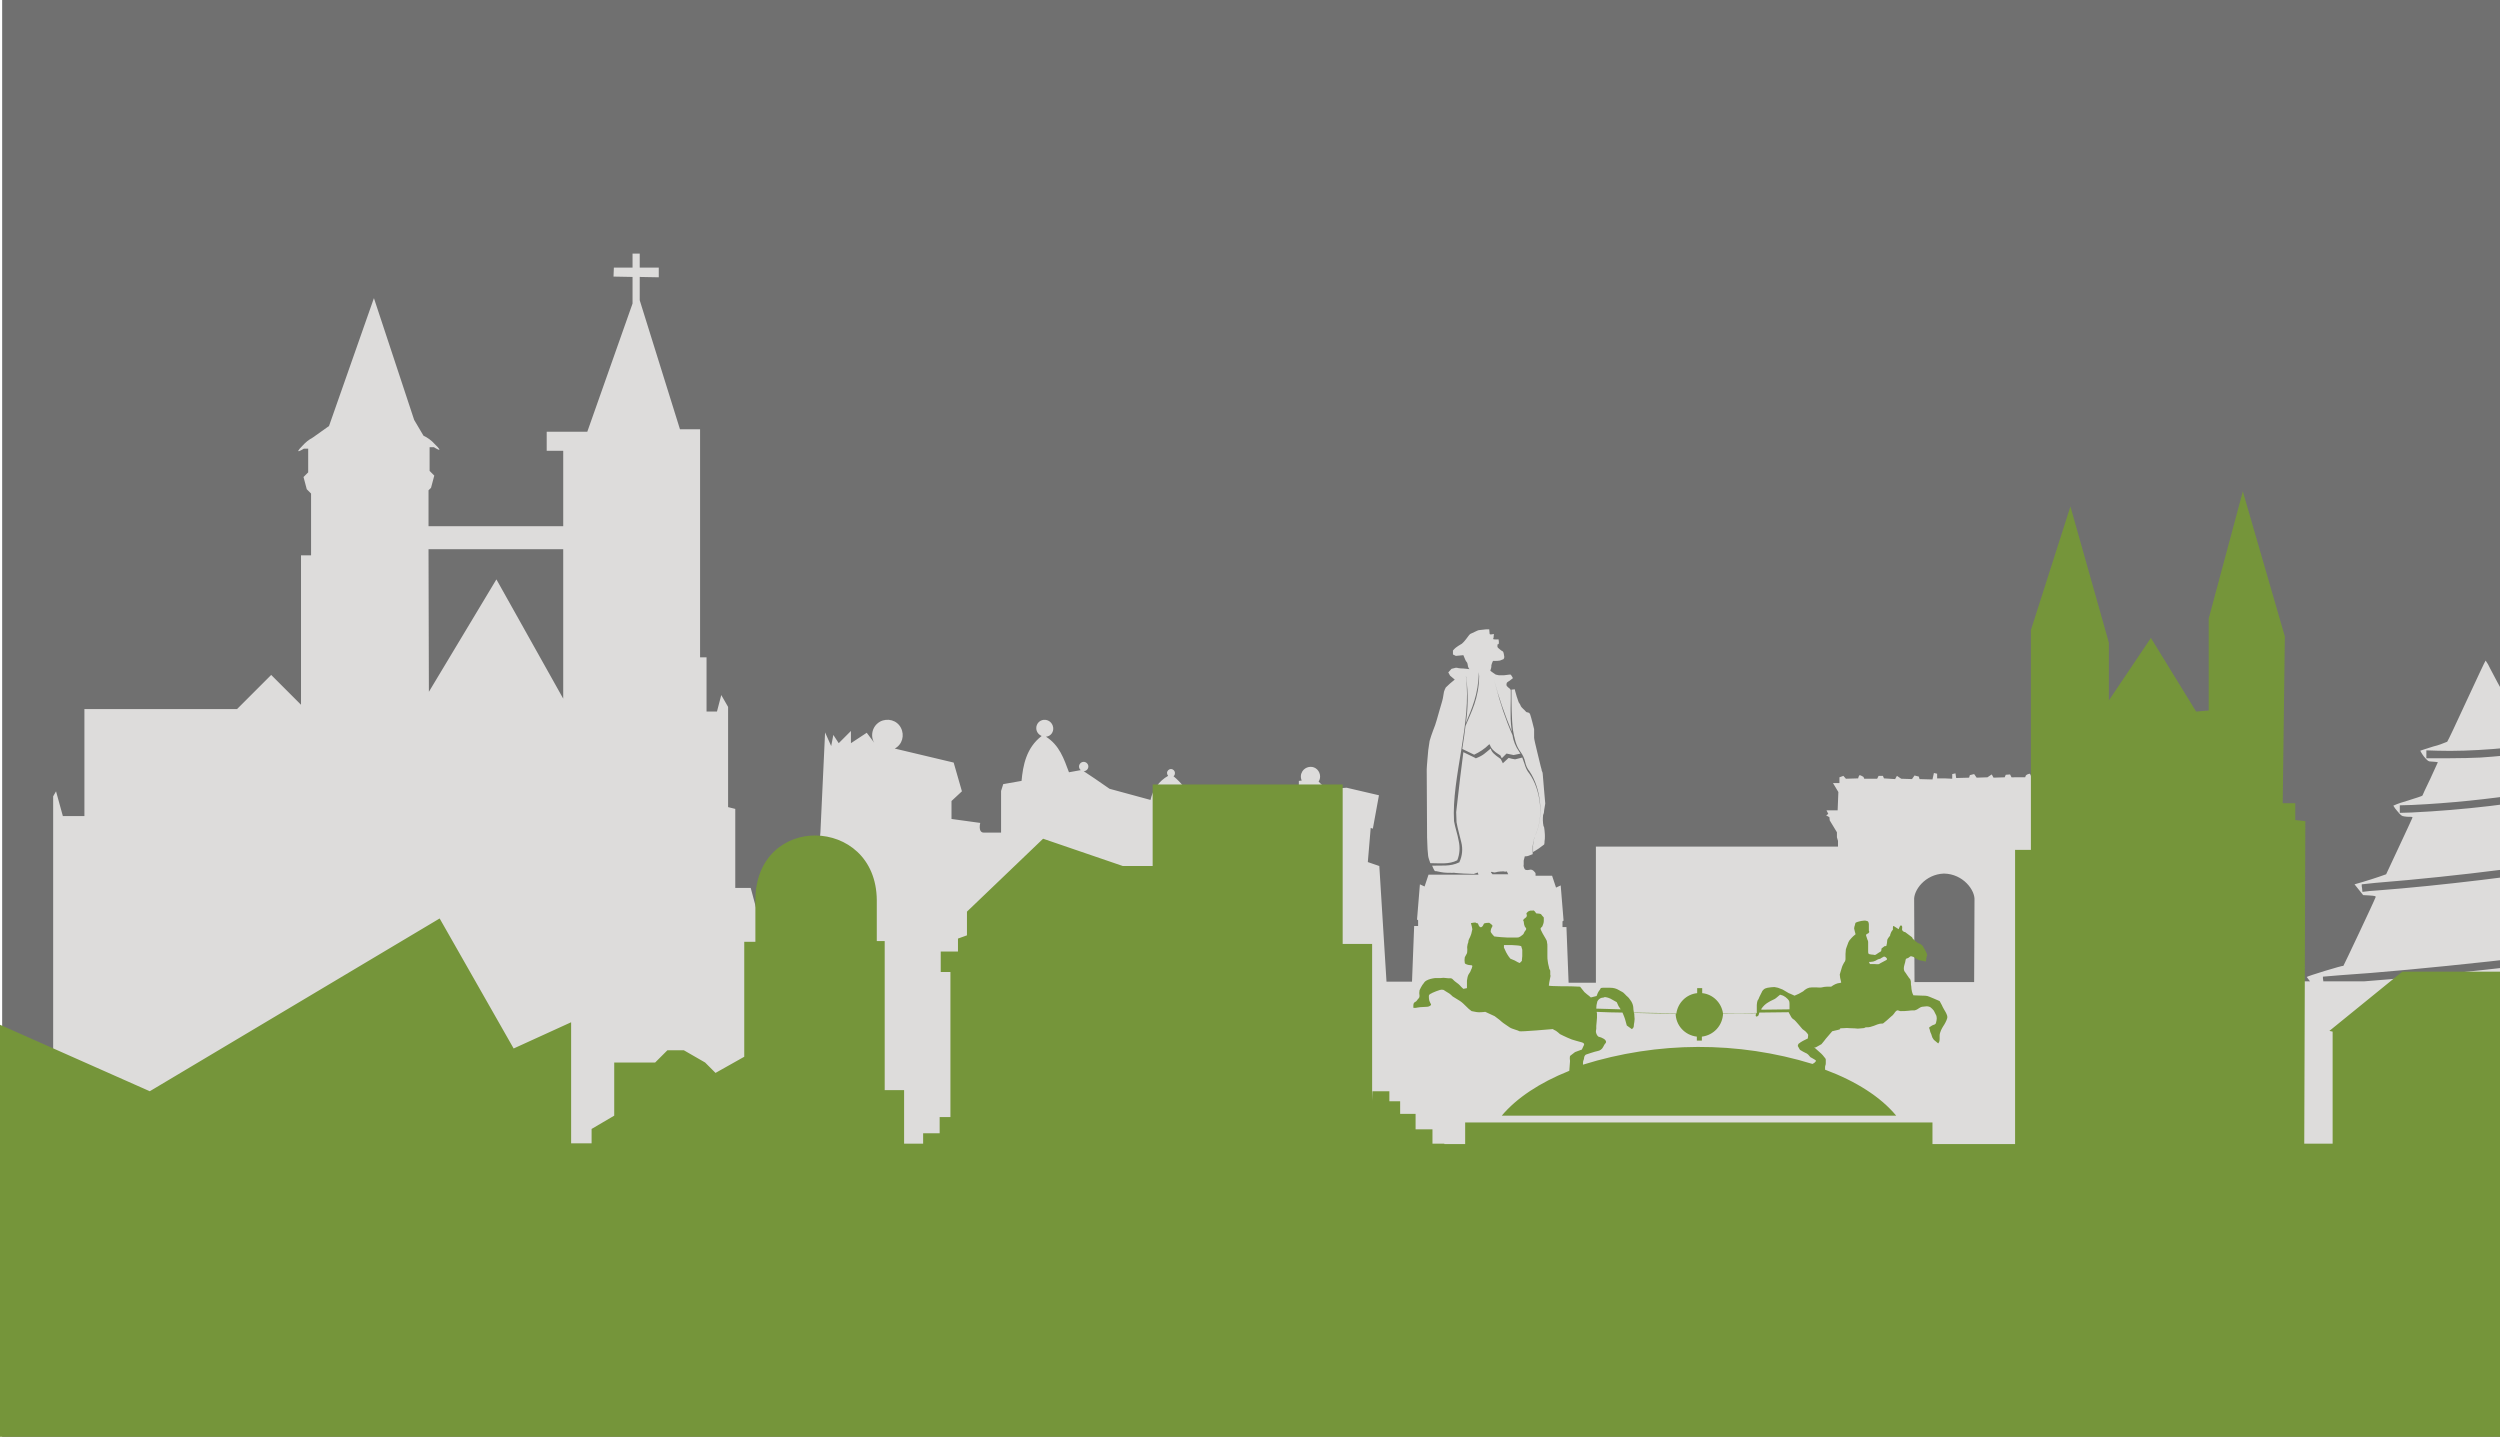 <?xml version="1.0" encoding="UTF-8"?>
<svg xmlns="http://www.w3.org/2000/svg" xmlns:xlink="http://www.w3.org/1999/xlink" version="1.1" id="a" x="0px" y="0px" viewBox="0 0 696 400" style="enable-background:new 0 0 696 400;" xml:space="preserve">
<style type="text/css">
	.st0{fill:#707070;}
	.st1{clip-path:url(#SVGID_00000058570866769330262850000010273608434592295603_);}
	.st2{fill:#DDDCDB;}
	.st3{fill:#75953A;}
</style>
<rect id="b" x="0.6" class="st0" width="696" height="400"></rect>
<g id="c">
	<g id="d">
		<g>
			<defs>
				<rect id="SVGID_1_" x="-34.9" y="70.6" width="844.1" height="342.2"></rect>
			</defs>
			<clipPath id="SVGID_00000132787972085950991320000009079731424459381677_">
				<use xlink:href="#SVGID_1_" style="overflow:visible;"></use>
			</clipPath>
			<g style="clip-path:url(#SVGID_00000132787972085950991320000009079731424459381677_);">
				<g id="f">
					<path id="g" class="st2" d="M769.4,341.2v-67.8h-12.8c-6.9-7.9-8.6-9.9-8.5-9.9c0.4-0.1,0.7-0.3,1.1-0.4l1-0.3l0.9-1.7       c0.3-0.5,0.6-1.1,0.8-1.7c0,0-1.9-0.2-4.1-0.4l-4-0.4l-0.6-0.7c-0.9-1-11-13.3-12.6-15.2c-0.5-0.5-0.9-1.1-1.2-1.8       c0.5-0.2,1-0.4,1.5-0.5l1.4-0.4l0.9-1.7c0.3-0.6,0.6-1.1,0.8-1.8c0-0.1-2-0.3-4.5-0.5l-4.4-0.4l-2.4-3.2       c-1.3-1.8-3.5-4.6-4.7-6.4l-2.3-3.1l1-0.3l1-0.3l0.9-1.7c0.9-1.8,0.9-2-0.2-2H718l0.2,0.8c0.1,0.3,0.1,0.6,0.1,0.9       c0,0-1.7,0.4-3.7,0.8c-14.2,2.7-28.7,4.4-43.2,5.1l-3.3,0.1v-2.1l3.5-0.1c10.6-0.5,21.1-1.6,31.6-3.2       c3.7-0.6,10.5-1.8,12.4-2.2l1.1-0.2l-1.4-0.1c-3-0.3-2.4,0.2-5.3-4.1l-2.5-3.8l1.2-0.4l1.2-0.4l0.9-1.7       c0.3-0.6,0.6-1.1,0.8-1.7c0,0-1.7-0.2-3.6-0.4l-3.6-0.3l-0.9-1.4c-3-4.7-8-13.7-10.3-18.2c-0.3-0.7-0.7-1.4-1.2-2.1       c-0.1,0-2.4,5-5.3,11.2c-2.8,6.1-5.2,11.2-5.4,11.4c-1.2,0.5-2.5,1-3.8,1.3c-2,0.6-3.7,1.2-3.7,1.2s0.4,0.8,1,1.6       c1.1,1.3,1.3,1.4,1.9,1.4c0.4,0,0.9,0.1,1.3,0.1l0.7,0.1l-2.1,4.6c-1.2,2.5-2.2,4.6-2.2,4.7s-1.9,0.7-4.1,1.4       c-1.4,0.4-2.7,0.8-4,1.4c0.3,0.5,0.7,1.1,1.1,1.5c1,1.2,1.2,1.4,2,1.5c0.5,0.1,1,0.1,1.6,0.1c0.6,0,0.7,0.1,0.6,0.3       c-0.1,0.2-1.7,3.8-3.7,8l-3.6,7.7l-2,0.7c-1.1,0.4-3.1,1-4.4,1.4l-2.4,0.7l1.2,1.5l1.2,1.5l1.8,0.1c1.5,0.1,1.7,0.2,1.7,0.4       c-0.5,1.4-9,19.3-9,19.2c-0.1-0.2-10.2,2.9-10.2,3.1c0.3,0.4,0.6,0.8,0.9,1.2h-6v-38.1H571v-1.4l0.3-1l0-1.4l2-3.3l0.2-0.9       l0.9-0.5l-0.6-0.4l0.5-1h-3.1l-0.2-5.1l1.5-2.5h-1.8v-1.6l-1.1-0.4l-0.7,0.8l-3.4-0.1c0,0-0.2-0.9-0.5-0.9       c-0.4,0.1-0.7,0.2-1,0.5l-0.2,0.5H560l-0.4-0.8l-1.2,0.1l-0.3,0.7l-3.1,0.1l-0.5-0.9l-1.2,0.8l-3,0.1l-0.7-1l-1.2,0.3l-0.2,0.7       l-3.6,0.1l-0.2-1.3l-0.9,0.2v1.3l-2.1-0.1v0h-0.4h-0.5v0l-1.2,0v-1.3l-0.9-0.2L538,217l-3.6-0.1l-0.2-0.7l-1.2-0.3l-0.7,1       l-3-0.1l-1.2-0.8l-0.5,0.9l-3.1-0.2l-0.3-0.7L523,216l-0.4,0.8H519l-0.2-0.5c-0.3-0.2-0.7-0.4-1-0.5c-0.3,0-0.5,0.9-0.5,0.9       l-3.4,0.1l-0.7-0.8l-1.1,0.4v1.6h-1.8l1.5,2.5l-0.2,5.1h-3.1l0.5,1l-0.6,0.4l0.9,0.5l0.1,0.9l2,3.3l0,1.4l0.3,1v1.6h-67.4v37.9       h-7.6l-0.6-15.5h-1.1v-1.6l0.3-0.2l-0.8-9.8l-1.3,0.6l-1.1-3.3h-4.6v-0.6c0-0.2-0.2-0.4-0.5-0.7c-0.2-0.2-0.5-0.4-0.9-0.4       c-0.2,0-0.7,0.2-1.2,0.1s-0.4-0.3-0.6-0.6c-0.1-0.3-0.2-0.6-0.1-0.9v-1.1c0.1-0.4,0.2-0.8,0.3-1.2c0.3,0,0.6,0,0.9-0.1       c0.3-0.1,1.3-0.5,1.3-0.5v-0.9c-0.1-1.7,0.2-3.3,0.9-4.8c2.2-4.9,1.3-12.3-1.8-16.7l0,0c-0.7-0.8-1.1-1.8-1.4-2.8       c-0.2-0.6-0.4-1.1-0.6-1.7l-2,0.5h0h0c-0.6-0.1-1.2-0.2-1.8-0.4l-1.4,1.3l-0.2,0.2l-0.1-0.2l-0.5-1c-0.5-0.4-1.2-0.8-1.7-1.3       c0,0,0,0,0,0c-0.5-0.4-0.9-0.9-1.1-1.6c-1.5,1.2-2,1.9-4.1,2.7l-0.1,0l-0.1-0.1l-3.3-1.6c-0.5,4-1.2,9.3-2,16.7l0.1,2.8l0,0       c0.3,1.8,0.9,3.7,1.3,5.5c0.5,1.9,0.3,3.9-0.5,5.6l0,0.1l-0.1,0c-2.4,1.2-5,0.8-7.5,0.9c0.1,0.3,0.3,0.6,0.4,0.9       c0.4,0.9,0.6,0.6,0.6,0.6c0.5,0.1,1,0.2,1.5,0.3c1,0.2,2.1,0.2,3.1,0.2c0.8-0.1,0.6,0,0.6,0s2.2,0.2,2.6,0.2s2.8,0.1,2.8,0.1       l1.1-0.4l0.2,0.6h-13.9l-1.1,3.3l-1.3-0.6l-0.8,9.8l0.3,0.2v1.6h-1.1l-0.6,15.5h-7.1l-2-32.2l-3.2-1.1l0.8-9.5l0.6,0.2l1.7-9.3       l-9-2.1l-5.5,0.4l-1.7-1.5l-0.6-0.6c0.8-1.2,0.4-2.9-0.8-3.7s-2.9-0.4-3.7,0.8c-0.5,0.8-0.6,1.7-0.2,2.6l-0.8,0.1v2.3l-0.8,8.2       l-2.5-1.5l-3.1-0.6l-0.6-2.1l-0.5,2.4l-2.2-1.1V223l-2.1-0.4v2.9l-2.3,0.2l0.2-2.7l-2.1-0.2v3.2l-1,1.1l0.2-2.5h-3v3.4h-2.5       l0.2-1.4c0.3-0.9-0.2-1.8-1-2.1c-0.9-0.3-1.8,0.2-2.1,1c-0.1,0.4-0.1,0.8,0,1.2l-0.9,0.1l-1.3,2.3l-0.1-0.1       c-1.5-4.6-2.9-9.2-7.4-12.9c0.3-0.2,0.4-0.5,0.4-0.9c0-0.6-0.5-1.1-1.1-1.1s-1.1,0.5-1.1,1.1l0,0c0,0.3,0.1,0.5,0.3,0.8       c-2.5,1.4-4.3,3.9-4.9,6.7l-11.4-3.1l-4.2-2.9l-3-2c0.7,0,1.3-0.6,1.3-1.3c0-0.7-0.6-1.3-1.3-1.3c-0.7,0-1.3,0.6-1.3,1.3       c0,0.4,0.2,0.8,0.5,1l-3.3,0.6c-1.4-3.7-2.6-7.5-6.4-9.9c1.3-0.1,2.2-1.3,2-2.6s-1.3-2.2-2.6-2.1c-1.2,0.1-2.1,1.1-2.1,2.3       c0,1,0.6,1.8,1.5,2.2c-4.3,3.3-5.2,8.2-5.6,12.5l-5.1,0.9l-0.6,1.9v11.6h-4.8c-1.7,0-1-2.7-1-2.7l-8-1.1V223l2.9-2.7l-2.3-8       l-16.4-3.9c2.1-1.1,2.8-3.7,1.7-5.8s-3.7-2.8-5.8-1.7c-1.4,0.8-2.2,2.2-2.2,3.8c0,0.7,0.2,1.5,0.6,2.1l-2.1-2.8l-4.4,2.9v-3.4       l-3.4,3.4l-1.5-2.3l-0.6,3.1l-1.7-3.8l-1.3,27.8l-3.2,35.8l0.2,5.9H216l-7-26.2h-4.3v-22l-2-0.5v-27.9l-1.9-3.3l-1.2,4.6h-2.9       V183h-1.8v-63.5h-5.6l-11.2-35.9v-6.5l5.3,0.1v-2.7h-5.3v-4h-2v4h-5.2l-0.1,2.5l5.3,0.1v7.4l-12.6,35.7h-11.3v5.3h4.6v21h-37.5       v-10l0.7-0.7l0.9-3.4l-1.3-1.3v-6.6h1.2c0,0,3.3,2.1,0.2-0.9c-0.9-1-2-1.8-3.1-2.3l-2.6-4.4L104.1,83l-12.5,35.6l-4.5,3.2       c-1.1,0.6-2,1.3-2.8,2.2c-3,3,0.3,0.9,0.3,0.9h1.2v6.6l-1.3,1.3l0.9,3.4l1.2,1.2v17.2h-2.8v41.6l-8.3-8.3l-9.5,9.5H23.5v29.8       h-6l-1.9-6.9l-0.8,1.4v98.4 M119.3,152.9h37.5v41.6l-18.6-33.2l-18.8,31.3L119.3,152.9L119.3,152.9z M412,175.4       c-0.4,0-0.8,0.2-1.2,0.4c-0.2,0.1-1.3,0.6-1.5,0.7c-0.2,0.2-0.4,0.4-0.6,0.7c-0.1,0.2-1,1.3-1.1,1.4s-0.6,0.6-0.6,0.6l-0.5,0.3       c0,0-1,0.6-1.2,0.8c-0.3,0.2-0.5,0.5-0.8,0.8l0,1.1l0.8,0.4l2.1-0.2l0.5,1.2c0.1,0.3,0.3,0.6,0.5,0.8c0.2,0.3,0.2,0.8,0.3,1.2       c0.1,0.3,0.2,0.5,0.4,0.7l-0.8-0.1c0,0-0.8-0.1-1-0.1c-0.4,0-0.8,0-1.3-0.1c-0.2-0.1-0.5-0.1-0.7-0.1c-0.4,0.1-0.8,0.2-1.2,0.3       c-0.3,0.3-0.6,0.7-0.9,1l0.5,0.9l1.3,1.1c-0.9,0.7-1.7,1.4-2.5,2.2c-0.2,0.4-0.4,0.8-0.5,1.2c-0.1,0.3-0.2,1.6-0.5,2.6       s-0.5,1.7-0.7,2.4s-0.6,2.1-0.8,2.8c-0.3,1-0.6,2-1,2.9c-0.4,1-0.7,2-1,3c-0.3,1.7-0.5,3.4-0.6,5.1c-0.1,0.8-0.2,2.8-0.2,2.8       s0.1,17.9,0.1,18.9s0.1,1.7,0.1,2.6s0.2,2.1,0.2,2.6c0.1,0.7,0.4,1.3,0.6,2c2.6,0,5.2,0.4,7.5-0.8c0.7-1.7,0.8-3.6,0.4-5.4       c-0.3-1.8-1-3.7-1.3-5.5c0,0,0,0,0,0c-0.7-12.2,5-27.3,3.3-40.4c0-0.1,0-0.2,0-0.3c0,0.1,0,0.2,0,0.3c0.1,0.2,0.1,0.4,0.1,0.6       c0.6,4.2,0.5,8.4-0.1,12.5c1.6-4,3.5-7.9,3.6-14.2l0.1,1.2c-0.1,6.2-2.2,9.9-3.8,13.8c-0.2,1.7-0.5,3.8-0.9,6.4l3.3,1.6       c1.5-0.7,2.9-1.6,4.1-2.8l0.2-0.1l0.1,0.2c0.2,0.6,0.6,1.2,1.1,1.6h0l0,0c0.5,0.5,1.2,0.9,1.8,1.3l0,0l0,0l0.4,0.8l1.2-1.2       l0.1-0.1l0.1,0c0.6,0.1,1.2,0.3,1.9,0.4l1.9-0.4c-0.1-0.2-0.3-0.4-0.4-0.6l0,0l0,0c-0.9-1.3-1.6-2.9-1.8-4.5       c-2-4.5-3.5-9.1-4.7-13.8l-0.5-1.8c1.3,4.9,3,9.8,5,14.6c0-0.3-0.1-0.5-0.1-0.8l0,0c-0.5-3.7-0.1-7.5-0.2-11.2V192h-0.1       l-0.2-0.3c0,0-0.9-0.6-0.9-1c0-0.2,0-0.4,0.1-0.6c0.1-0.2,0.5-0.4,0.8-0.6c0.3-0.2,0.6-0.5,0.9-0.7c0,0-0.5-1-0.7-1       s-0.3,0-1,0.1s-0.9,0.1-1,0.1h-1.2c-0.3-0.1-0.6-0.1-0.9-0.2c0,0-1.5-1-1.5-1.1s0.2-0.5,0.2-0.6c0.1-0.3,0.1-0.6,0.1-0.9       c0.1-0.4,0.2-0.7,0.4-1.1c0.1-0.2,0.5-0.1,0.5-0.1c0.5,0,1,0,1.5-0.1c0.3-0.1,1-0.4,1-0.4c0.1-0.2,0.2-0.4,0.2-0.6       c-0.1-0.5-0.1-0.9-0.3-1.4c-0.1-0.2-0.4-0.3-0.4-0.3s-0.7-0.5-1-0.8s-0.2-0.4-0.2-0.8s0.1-0.1,0.3-0.3s0-1.3,0-1.3       s-1.4,0.1-1.5-0.1c0-0.1,0-0.2,0.1-0.3l0.1-1.1c0,0-0.9,0.2-1.1,0.1c-0.1-0.1-0.1-0.2-0.1-0.3l-0.1-1.1l-0.8,0L412,175.4       L412,175.4L412,175.4z M421.7,191.9l-0.9,0.1c0,3.6,0,8,0.4,11.2l0,0l0,0c0.4,2.2,0.8,4.4,2.1,6.1l0,0c0.6,0.8,1.1,1.8,1.3,2.8       c0.2,1,0.6,1.9,1.2,2.6l0,0c3.3,4.9,3.9,12.6,1.9,17.2c-0.7,1.4-1,3-0.9,4.6v0.7c1.1-0.6,2.1-1.3,3.1-2.1       c0.1-0.3,0.1-0.6,0.1-0.9c0.1-0.5,0.1-0.9,0.1-1.4c0-0.6,0-0.4-0.1-1.6s-0.1-0.7-0.3-1.3c-0.2-1-0.2-2-0.1-3       c0.2-0.4,0.3-0.9,0.3-1.4c0.1-0.6,0.2-1.2,0.3-1.8c0-0.3-0.7-7.6-0.7-8.2s-0.3-0.8-0.3-1.1s-0.3-1-0.3-1.2s-1.8-7.1-1.8-7.8       c0-0.4,0-0.9,0-1.3v-1.1c0,0-0.8-3.3-1.1-4.1s-0.9-0.4-1.2-0.8s-1.2-1.1-1.4-1.5c-0.1-0.4-0.4-0.8-0.6-1.1       c-0.4-1-0.7-2.1-1-3.2C421.8,192.3,421.8,192.1,421.7,191.9L421.7,191.9L421.7,191.9z M709.1,206.4c0.4,0,0.5,0.2,0.6,0.9       c0.1,0.3,0.1,0.7,0.1,1c-2.3,0.6-4.7,1.1-7.1,1.4c-3.6,0.5-7.7,0.9-12.1,1.2c-1.7,0.1-5.8,0.2-9.1,0.2h-6v-2.2l3.2,0.1       c8.6,0.3,22.8-0.8,29.1-2.3C708.2,206.5,708.7,206.4,709.1,206.4 M731.6,236.7L731.6,236.7c0.1,0.3,0.2,0.7,0.3,1       c0.1,0.7,0.1,1,0,1c-0.5,0.1-9,1.7-12.6,2.3c-16.5,2.7-40.1,5.6-57.5,6.9c-1.4,0.1-2.9,0.2-3.3,0.3l-0.8,0.1l-0.1-1       c-0.1-0.4-0.1-0.7-0.1-1.1c0,0,1.7-0.2,3.7-0.4c23.6-1.9,48.6-5.1,65.7-8.4C729.3,237.1,731.4,236.7,731.6,236.7 M419.5,242.6       l0.4,0.8h-4.4c-0.1-0.1-0.2-0.3-0.4-0.5c-0.2-0.4,0.7,0,0.9,0c0.3,0,0.6-0.1,1-0.2c0.6-0.1,1.1-0.1,1.7-0.1       C418.9,242.7,419.2,242.7,419.5,242.6 M541.2,243.2c5.4,0.1,8.7,4.7,8.5,7.4l-0.1,22.8H533l-0.1-22.8       C532.7,247.9,535.9,243.4,541.2,243.2 M749.4,259.4L749.4,259.4c0.1,0,0.2,0.5,0.4,1c0.3,0.7,0.3,1,0.2,1       c-3.8,1.4-10.3,2.6-24.4,4.5c-19,2.6-49.9,6-67.4,7.3h-11.4l0-0.2c-0.1-0.4-0.1-0.7-0.1-1.1c0,0,2.2-0.2,4.8-0.4       c20.3-1.3,62.9-5.9,82.9-9.1c6.9-1.1,12.8-2.3,14.4-2.9C748.9,259.6,749.1,259.5,749.4,259.4"></path>
					<path id="h" class="st3" d="M809.2,318.2v-11.1h-2.5v-7.9l-4.5-16.9h-5.5v-32.9l0.7-1.7l-0.5-0.1v-1.7h-1.8v-6       c-0.5-1.6-1.8-2.8-3.4-3.2v-1.4l0.7-0.1c-1.8-2.8-1.9-7.9-2.2-11.4c0.4,0,0.8-0.4,0.8-0.8c0-0.4-0.4-0.8-0.8-0.8       c-0.4,0-0.8,0.4-0.8,0.8c0,0.4,0.3,0.8,0.8,0.8c-0.2,3.7-0.8,8.6-2.1,11.3l0.9,0.2l0,1.6c-2.1,0.5-2.6,1.5-2.8,2.9v6.9       l-1.6,1.6v1.5h-0.6v0.4l0.7,0.2v7.2h-1.6l-2.2-4.3l-3.9,6.9h-1.2v-12.6h-0.7v-1.8h-1.6v-6.1c-0.1-1.5-0.5-2.9-2.9-3.4v-1.8       l0.2,0l-1.6-9.3v-1.5c0.7-0.1,1.2-0.7,1.1-1.3c0-0.6-0.5-1-1.1-1.1l0-3.9v-1.1c0.4-0.1,0.6-0.4,0.5-0.8       c-0.1-0.4-0.4-0.6-0.8-0.5s-0.6,0.4-0.5,0.8c0.1,0.3,0.3,0.5,0.5,0.5v1.1l-3.2,1.4l3.1,1.4v1.1c-0.7,0.1-1.1,0.7-1,1.4       c0.1,0.5,0.5,1,1,1v1.5l-1.8,9.4l0.5,0.1v1.7c-2.5,0.8-2.3,2.5-2.4,3.6v6h-1.2v26.4l-2.3-1.9h-41.7l0.5-0.5l-2.2-1.4v-12.1       l0.5-2h-1.5l0.2-0.9c-0.1-2.4-0.9-4.9-2.8-5.5l-0.3-2.9h-0.4v-0.6c0.3,0,0.5-0.3,0.5-0.5c0-0.2-0.2-0.4-0.4-0.4v-1.6l0-0.4       c0.2,0,0.2-0.2,0.2-0.3c0-0.1-0.2-0.2-0.3-0.2s-0.2,0.2-0.2,0.3c0,0.1,0.1,0.2,0.2,0.2v0.4l-1.3,0.6l1.3,0.6v0.4       c-0.3,0-0.5,0.3-0.4,0.6c0,0.2,0.2,0.4,0.4,0.4v0.6h-0.4l-0.3,2.8c-2.7,0.4-3.6,3.9-3.5,6c0,0.6-1.5,0-1.8,0.5l1.6,1.7       l-0.3,1.2l0.4,0.1v10.2l-2.6,0.8v0.8h0.8v1.1h-39l-20.3,16.5l0.9,0.2v31.2h-7.9l0.3-89.8l-2.8-0.3v-4.7h-3.5l0.6-46.4       l-11.7-40.4l-9.5,35.4v25.6l-3.5,0.3l-12.6-20.5l-11.7,17.4v-16.1l-10.7-37.9l-11,34.4v61.2H561v81.9h-23v-6H407.9v6h-5.8v-0.1       h-3.3v-4h-4.7v-4.3h-4.3v-3.5l-3,0v-2.8h-4.7v2.6l-0.1-2.5v-41.1h-8.2v-44.4h-52.9v22.7h-8.3l-22.2-7.6l-21.2,20.3v6.6       l-2.5,0.9v3.6h-4.8v5.7h2.7v40.4h-3v4.5H257l0,2.9h-5.3v-14.9h-5.4v-41.5h-2.2v-11.4c-0.1-11.9-8.6-17.9-17-18l0,0       c-8.4-0.1-16.8,5.9-16.8,18v11.6h-3.1v32l-8,4.5l-2.9-2.9l-5.9-3.4h-4.6l-3.4,3.4H171v14.8l-6.3,3.7v4h-5.7v-33.7l-16,7.3       l-20.6-36.2l-80.7,48.1l-56.8-25.2l0.5,1.8l5.5,2.3l-3.8,35.5h-21.9l9.2,94.6h844.1 M426.8,253.5c-0.5,0-0.9,0-1,0.1       c-0.4,0.1-0.6,0.4-0.8,0.6s0.5,0.8-0.4,1.4c-0.9,0.6-0.4,0.9-0.4,0.9c0,0.3,0.1,0.5,0.1,0.8c0.1,0.4,0.2,0.8,0.5,1       c0.3,0.5-0.2,0.8-0.3,1s-0.2,0.3-0.3,0.6s-0.7,0.6-0.9,0.8c-0.3,0.2-0.5,0.3-0.9,0.3h-1.8c-0.4,0-1.1,0-1.1,0s-1.3-0.1-1.6-0.1       s-1.9-0.2-1.9-0.2s-1-1-1-1.4c0-0.3,0.1-0.6,0.2-0.9c0.1-0.2,0.3-0.4,0.3-0.7c0-0.2-0.9-0.8-0.9-0.8s-1.4,0-1.5,0.3       c-0.2,0.6-1,1.8-1.6,0c-0.1-0.3-0.5-0.1-0.6-0.3s-1.4,0.1-1.4,0.1c0.2,0.6,0.3,1.1,0.4,1.7c-0.1,0.4-0.2,0.9-0.3,1.3       c0,0-0.3,0.9-0.6,1.4s-0.1,0.9-0.4,1.4c-0.1,0.5-0.2,1-0.1,1.4c0,0,0,1-0.1,1.2s-0.4,0.7-0.6,1.1c-0.1,0.5-0.1,1.1,0,1.6       c0,0.3,1,0.6,1.5,0.6s0.6,0.1,0.6,0.3c-0.1,0.4-0.2,0.8-0.4,1.1c-0.1,0.4-0.4,0.8-0.6,1.1c-0.3,0.5-0.4,1.1-0.5,1.8       c0,0.7,0,1.4,0,2.1l-1,0.2c-0.4-0.3-0.7-0.7-1-1c-0.3-0.4-1.4-1-1.9-1.6s-1-0.2-1.8-0.4c-0.6-0.1-1.1-0.1-1.7,0h-1.5       c-0.8,0.1-1.7,0.3-2.4,0.7c-0.6,0.3-0.7,0.8-1.1,1.2c-0.3,0.5-0.6,1-0.8,1.5c-0.1,0.5-0.1,1,0,1.6c0,0.6-0.4,0.7-0.7,1.2       s-0.7,0.4-0.9,0.8s-0.1,1.3-0.1,1.3l0.6,0c0,0,1.1-0.2,1.3-0.2s1.3-0.1,1.8-0.1c0.5,0,0.9-0.2,1.2-0.5c0.1-0.2-0.3-0.6-0.5-1.3       c-0.1-0.4-0.1-0.8-0.1-1.2c0-0.6,0.8-0.7,1-0.9c0.7-0.3,1.4-0.6,2.1-0.8c0.3-0.1,0.7-0.1,1,0c0,0,1.2,0.8,1.6,1       c0.3,0.2,0.6,0.5,0.9,0.8c0,0,1.5,0.9,2.1,1.3c0.6,0.4,1.2,1,1.7,1.5c0.5,0.5,0.9,0.9,1.5,1.3c0.9,0.2,1.8,0.4,2.7,0.3       c0.4,0,1.1-0.1,1.1-0.1c0.9,0.4,1.7,0.8,2.6,1.2c0.6,0.5,1.3,0.9,1.9,1.5c0.4,0.4,2,1.4,2.4,1.7s2.4,0.8,2.6,1s9.3-0.6,9.3-0.6       s0.6,0.4,0.9,0.5c0.4,0.3,0.8,0.6,1.1,0.9c0,0,1.8,0.9,2.1,1c0.4,0.2,0.8,0.3,1.2,0.5c0.5,0.2,1.8,0.5,2.8,0.8s0.5,0.9,0.5,0.9       l-0.5,1.1l-1.9,0.7c0,0-1,0.8-1.3,1s-0.1,1.5-0.1,1.5l-0.2,2.7l-0.2,0.1h0l0,0c-8,3.2-14.5,7.5-18.6,12.4h109.8       c-4.3-5.2-11.2-9.6-19.8-12.8c0-0.2,0-0.5,0-0.7c0-0.5,0.2-0.5,0.2-1.1v-1c0-0.3-0.3-0.5-0.5-0.8c-0.2-0.3-0.5-0.6-0.8-0.9       c-0.3-0.3-1.5-1.3-1.8-1.6s0.2,0,0.3-0.1c0.5-0.3,1.1-0.6,1.6-0.9c0.3-0.3,1.2-1.5,1.2-1.5l1.8-2.1c0,0,0.8-0.2,1.7-0.4       c0.9-0.2,0.4-0.4,0.4-0.4l2-0.1c0,0,1.5,0.1,2.2,0.1c0.5,0.1,1.1,0.1,1.7,0c0.6-0.1,0.9,0,1.1-0.2s0.8,0,1.5-0.2       c0.7-0.2,1.3-0.4,2-0.7c1.1-0.4,1.3-0.1,1.6-0.3s1.8-1.5,2.2-1.9c0.3-0.2,0.6-0.5,0.8-0.8c0.2-0.3,0.4-0.6,0.7-0.8       c0.3-0.3,0.8,0.1,1.1,0.1c0.7,0,1.5,0,2.2-0.1c0.5-0.1,1.1-0.1,1.7-0.1c0.5-0.1,1-0.4,1.4-0.7c0.6-0.4,0.9-0.3,1.6-0.4       c0.5-0.1,1,0,1.4,0.2c0.4,0.3,0.7,0.6,1,1c0,0,0.3,0.6,0.5,1c0.2,0.3,0.3,0.7,0.3,1.1c0,0.4-0.1,0.8-0.2,1.2       c-0.1,0.6-0.7,0.6-0.9,0.7s-0.4,0.2-0.8,0.5c-0.2,0-0.2,0.2-0.2,0.4c0,0.1,0.1,0.1,0.1,0.2l0.2,0.8l0.3,0.7       c0,0,0.2,0.7,0.3,0.9c0.1,0.2,0.3,0.4,0.4,0.6l1.2,1c0.1-0.1,0.2-0.3,0.3-0.5c0.1-0.3,0.1-0.6,0.1-0.9c0-0.3,0-0.6,0-0.8       c0-0.5,0.2-1,0.4-1.5c0.2-0.4,0.4-0.8,0.6-1.1c0.2-0.3,0.4-0.6,0.6-1c0.2-0.4,0.4-0.8,0.5-1.2c0.1-0.5,0-0.4,0-0.7       c-0.2-0.7-0.6-1.3-1-2c-0.2-0.3-0.3-0.6-0.5-1s-0.6-1.1-0.6-1.1s-3.2-1.4-3.4-1.4c-0.4-0.1-0.8-0.1-1.2-0.1       c-0.4,0-2.7-0.1-2.7-0.1c-0.2-0.3-0.3-0.7-0.4-1c-0.1-0.5-0.2-1-0.2-1.5c-0.1-0.8-0.1-0.2-0.1-1c0-0.2,0-0.5-0.1-0.7       c0-0.3-0.3-0.4-0.8-1.2s-0.7-1-0.9-1.3c-0.2-0.4-0.2-0.9-0.1-1.4c0.1-0.5,0.2-0.7,0.3-1.1s0.1-0.7,0.2-0.9s0.6-0.2,0.8-0.4       c0.2-0.2,0.4-0.3,0.6-0.4l0.7,0.2l0.6,0.4c0,0,0.8,0.4,0.9,0.5c0.7,0.1,1.4,0.3,2,0.4v-0.3l0.1-0.6c0-0.3,0.1-0.5,0.2-0.8       c0.1-0.3-0.2-0.7-0.3-1s-0.4-0.7-0.6-1.1c-0.1-0.1-0.2-0.3-0.2-0.4c-0.1-0.2-0.2-0.2-0.5-0.5s-0.7-0.3-1-0.5       c-0.4-0.3-0.8-0.6-1.2-1c-0.5-0.5-0.3-0.5-0.3-0.5l-2-1.5c-0.3,0-0.6-0.2-0.8-0.5c-0.2-0.4,0.2-0.9-0.2-1.3s-0.8,1-0.8,1       c-0.5-0.3-0.9-0.6-1.4-0.9c-0.3-0.1-0.2,1-0.2,1c-0.2,0.3-0.5,0.6-0.6,1c-0.1,0.2-0.2,0.5-0.2,0.7c-0.1,0.2-0.8,0.8-0.8,1.4       c0,0.4-0.1,0.9-0.2,1.3c0,0.3-0.5,0.2-0.5,0.2c-0.3,0.2-0.5,0.4-0.8,0.6c-0.2,0.1,0,0.7-0.3,0.9c-0.2,0.1-0.3,0.2-0.5,0.3       c0,0-0.6,0.4-0.9,0.6c-0.2,0.1-0.4,0.1-0.6,0c-0.5,0-0.9-0.1-1.3-0.2c-0.1-0.1-0.2-0.2-0.2-0.7c0-0.3,0-0.6,0-0.8v-1       c0-0.6,0-0.7,0-0.9c0-0.2-0.1-0.4-0.2-0.6c0-0.1-0.4-1.1-0.4-1.3s0.7-0.5,0.7-0.5c0.1-0.1,0.1-0.2,0.2-0.3c0-0.1,0-0.3-0.1-0.4       c0-0.2,0-0.4,0-0.6c0-0.2,0-0.3,0-0.5c0-0.2,0-0.5,0-0.7c0-0.3-0.1-0.5-0.2-0.7c-0.1-0.2-0.5-0.2-0.8-0.3c-0.1,0-0.2,0-0.3,0       c-0.3,0-0.5,0.1-0.8,0.1c0,0-1,0.2-1.4,0.4c-0.4,0.1-0.3,0.7-0.4,0.8c-0.1,0.3-0.2,0.6-0.2,0.9c0,0.2,0.4,1.6,0.4,1.6l-0.7,0.6       c0,0-0.8,0.8-1,1.1c-0.2,0.3-0.4,0.7-0.5,1.1c0,0-0.5,1.3-0.5,1.4s-0.1,1.1-0.1,1.3v1.4c0,0.4-0.2,0.8-0.4,1       c-0.2,0.4-0.5,0.9-0.6,1.3l-0.6,2l0.1,0.9c0.1,0.4,0.2,0.9,0.3,1.3c0,0.2-0.9,0.2-1.1,0.3c-0.4,0.1-0.7,0.3-1.1,0.5       c-0.1,0.1-0.6,0.4-0.6,0.4h-1.2c-0.5,0-1,0.1-1.4,0.2c-0.5,0.1-1,0-1.5,0c-0.6,0-0.9,0-1.3,0c-0.5,0-0.9,0.1-1.3,0.3       c-0.4,0.2-0.8,0.5-1.1,0.8c-0.8,0.5-1.6,0.9-2.4,1.2l-1.1-0.5l-0.5-0.2l-1.7-1c0,0-1-0.4-1.3-0.5c-0.3-0.1-0.7-0.1-1-0.2       c-0.6,0-1.2,0.1-1.9,0.2c-0.4,0.1-0.8,0.2-1.1,0.5c-0.2,0.2-0.4,0.4-0.5,0.7c-0.2,0.5-0.5,0.9-0.7,1.4c-0.1,0.4-0.3,0.7-0.5,1       c-0.1,0.4-0.2,0.8-0.2,1.2c0,0.2,0,0.9,0,1.2c0,0.3,0,0.7,0,1.1c-3.1,0-6.2,0.1-9.4,0.1c-0.4-3-2.8-5.4-5.8-5.7v-1.4h-1.4v1.4       c-3,0.3-5.4,2.7-5.8,5.7c-3.8,0-7.8-0.1-11.8-0.2c-0.1-0.6-0.2-1.1-0.2-1.7c-0.1-0.7-0.4-1.4-0.9-2c-0.5-0.8-0.8-0.8-1.4-1.5       s-1-0.7-1.6-1.1c-0.8-0.5-1.6-0.7-2.5-0.7h-2.1c-0.8,0-0.5,0.3-0.9,0.7c-0.4,0.5-0.6,1-0.8,1.6l-1.6,0.4c0,0-0.9-0.8-1.1-0.9       c-0.2-0.2-0.5-0.4-0.7-0.6c-0.4-0.5-0.8-1-1.2-1.5l-2.5-0.1c0,0-6.2,0-6.2-0.2s0.2-1.4,0.4-2.3s0-0.2,0-0.8s0-0.4,0-0.9       s-0.3-0.5-0.3-0.8s-0.3-1-0.4-2c-0.1-0.5-0.1-1-0.1-1.4v-2.7c0-0.4,0-0.8-0.1-1.1c0-0.4-0.2-0.8-0.4-1.1       c-0.2-0.3-1.5-2.5-1.4-2.8s0.3-0.3,0.5-0.6c0.2-0.5,0.4-1,0.4-1.5c0-0.3,0-0.6,0-0.9c0-0.2-0.4-0.4-0.7-0.9       c-0.1-0.2-0.8-0.3-1.4-0.3C427.1,253.4,426.9,253.4,426.8,253.5 M418.7,263.1h2.1c0.3,0,1.2,0.1,1.5,0.1c0.4,0,0.8,0.1,1.2,0.2       l0.3,1c0,0.1,0,0.3,0,0.4c0,0.1,0,1.2,0,1.4s-0.1,1-0.1,1v0.3l-0.6,0.6l-0.5-0.2l-0.9-0.5l-1.2-0.5c-0.3-0.4-0.6-0.7-0.8-1.1       c-0.2-0.3-0.4-0.7-0.4-0.7l-0.6-1.3L418.7,263.1L418.7,263.1z M524.5,266.3c0.2,0,0.3,0.1,0.5,0.2l0.3,0.3l0,0.4l-1.7,0.9       c-0.2,0.1-0.3,0.2-0.5,0.3c-0.4,0.1-0.8,0-1.1,0c-0.2,0-0.4,0-0.6,0c-0.2,0-0.8,0-0.8,0l-0.3-0.6c0.1,0,0.3,0,0.4,0       c0.3,0,0.5-0.1,0.8-0.1c0.4-0.1,0.8-0.3,1.1-0.5c0.3-0.2,0.6-0.2,0.9-0.3C523.5,266.8,524.4,266.4,524.5,266.3       C524.5,266.3,524.5,266.3,524.5,266.3 M495.8,277c0.5,0.1,0.9,0.3,1.3,0.6c0.4,0.3,0.8,0.7,1,1.1c0.1,0.3,0.1,0.6,0.1,0.9       c0,0.2,0,0.7,0,1.3c0,0,0,0.1,0,0.1c-2.6,0-5.2,0.1-7.9,0.1c0.1-0.1,0.1-0.2,0.1-0.3c0.5-0.7,1.1-1.3,1.8-1.7       c0.9-0.6,1.9-0.9,2.2-1.2s0.9-0.7,1.2-1C495.7,277,495.7,277,495.8,277 M447,277.6c0.5,0.1,0.9,0.2,1.3,0.4       c0.6,0.3,1.2,0.7,1.8,1l0.5,1.1c0,0,0.3,0.5,0.6,0.9c-2.2-0.1-4.5-0.1-6.8-0.2c0-0.7,0.1-1.3,0.3-2c0.2-0.4,0.5-0.7,0.9-0.9       c0.3-0.2,0.9-0.1,1.1-0.3C446.9,277.6,447,277.6,447,277.6 M444.5,281.7c2.5,0.1,4.9,0.2,7.2,0.2c0.3,0.6,0.7,1.8,0.7,1.8       l0.5,1.8l1.4,1c0.2-0.1,0.4-0.3,0.5-0.6c0.1-0.3,0-0.4,0.2-1.4c0.1-0.5,0.1-1.1,0-1.7c0-0.3,0-0.6-0.1-0.9       c4,0.1,7.8,0.1,11.6,0.2c0,3.3,2.5,6.1,5.9,6.5v1.1h1.4v-1.1c3.3-0.4,5.8-3.1,5.9-6.5c3.1,0,6.2,0,9.2-0.1       c0,0.2-0.1,0.4-0.1,0.6c-0.1,0.2,0.1,0.6,0.5,0.3s0.2-0.1,0.5-1l0,0c2.8,0,5.5-0.1,8.2-0.1l0,0.1c0,0,0.4,0.7,0.6,1.1       c0.2,0.4,0.5,0.7,0.9,0.9c0.3,0.2,2.3,2.6,2.3,2.6s0.5,0.4,0.8,0.6c0.3,0.3,0.6,0.6,0.8,1l-0.1,1c0,0-1,0.5-1.4,0.7       c-0.4,0.2-0.8,0.5-1.2,0.8c-0.1,0.2-0.2,0.4-0.2,0.6l0.5,0.9c0.1,0.2,0.3,0.3,0.5,0.4c0.2,0.1,0.8,0.5,1.1,0.6       c0.3,0.1,0.6,0.3,0.8,0.5l0.6,0.7c0,0,1.3,0.7,1.5,0.9s-0.2,0.5-0.4,0.7c-0.2,0.1-0.3,0.2-0.5,0.3c-20.8-6.4-43.1-6.3-63.9,0.2       v-0.3c0-1,0.2-0.8,0.3-1.5c0-0.4,0.2-0.8,0.5-1c0,0,2.6-0.9,3.3-1c0.6-0.1,1.2-0.5,1.5-1.1c0.2-0.4,0.4-0.8,0.7-1.1       c0.3-0.4,0-0.9-0.5-1.2c-0.5-0.3-1-0.5-1.5-0.6c-0.4-0.3-0.6-0.8-0.7-1.3c0-0.4,0-0.3,0.1-0.9c0-0.2,0-0.5,0-0.8       c0-0.3,0.2-1.8,0.2-2.3v-0.9C444.6,282.2,444.6,281.9,444.5,281.7L444.5,281.7L444.5,281.7z"></path>
				</g>
			</g>
		</g>
	</g>
</g>
</svg>
